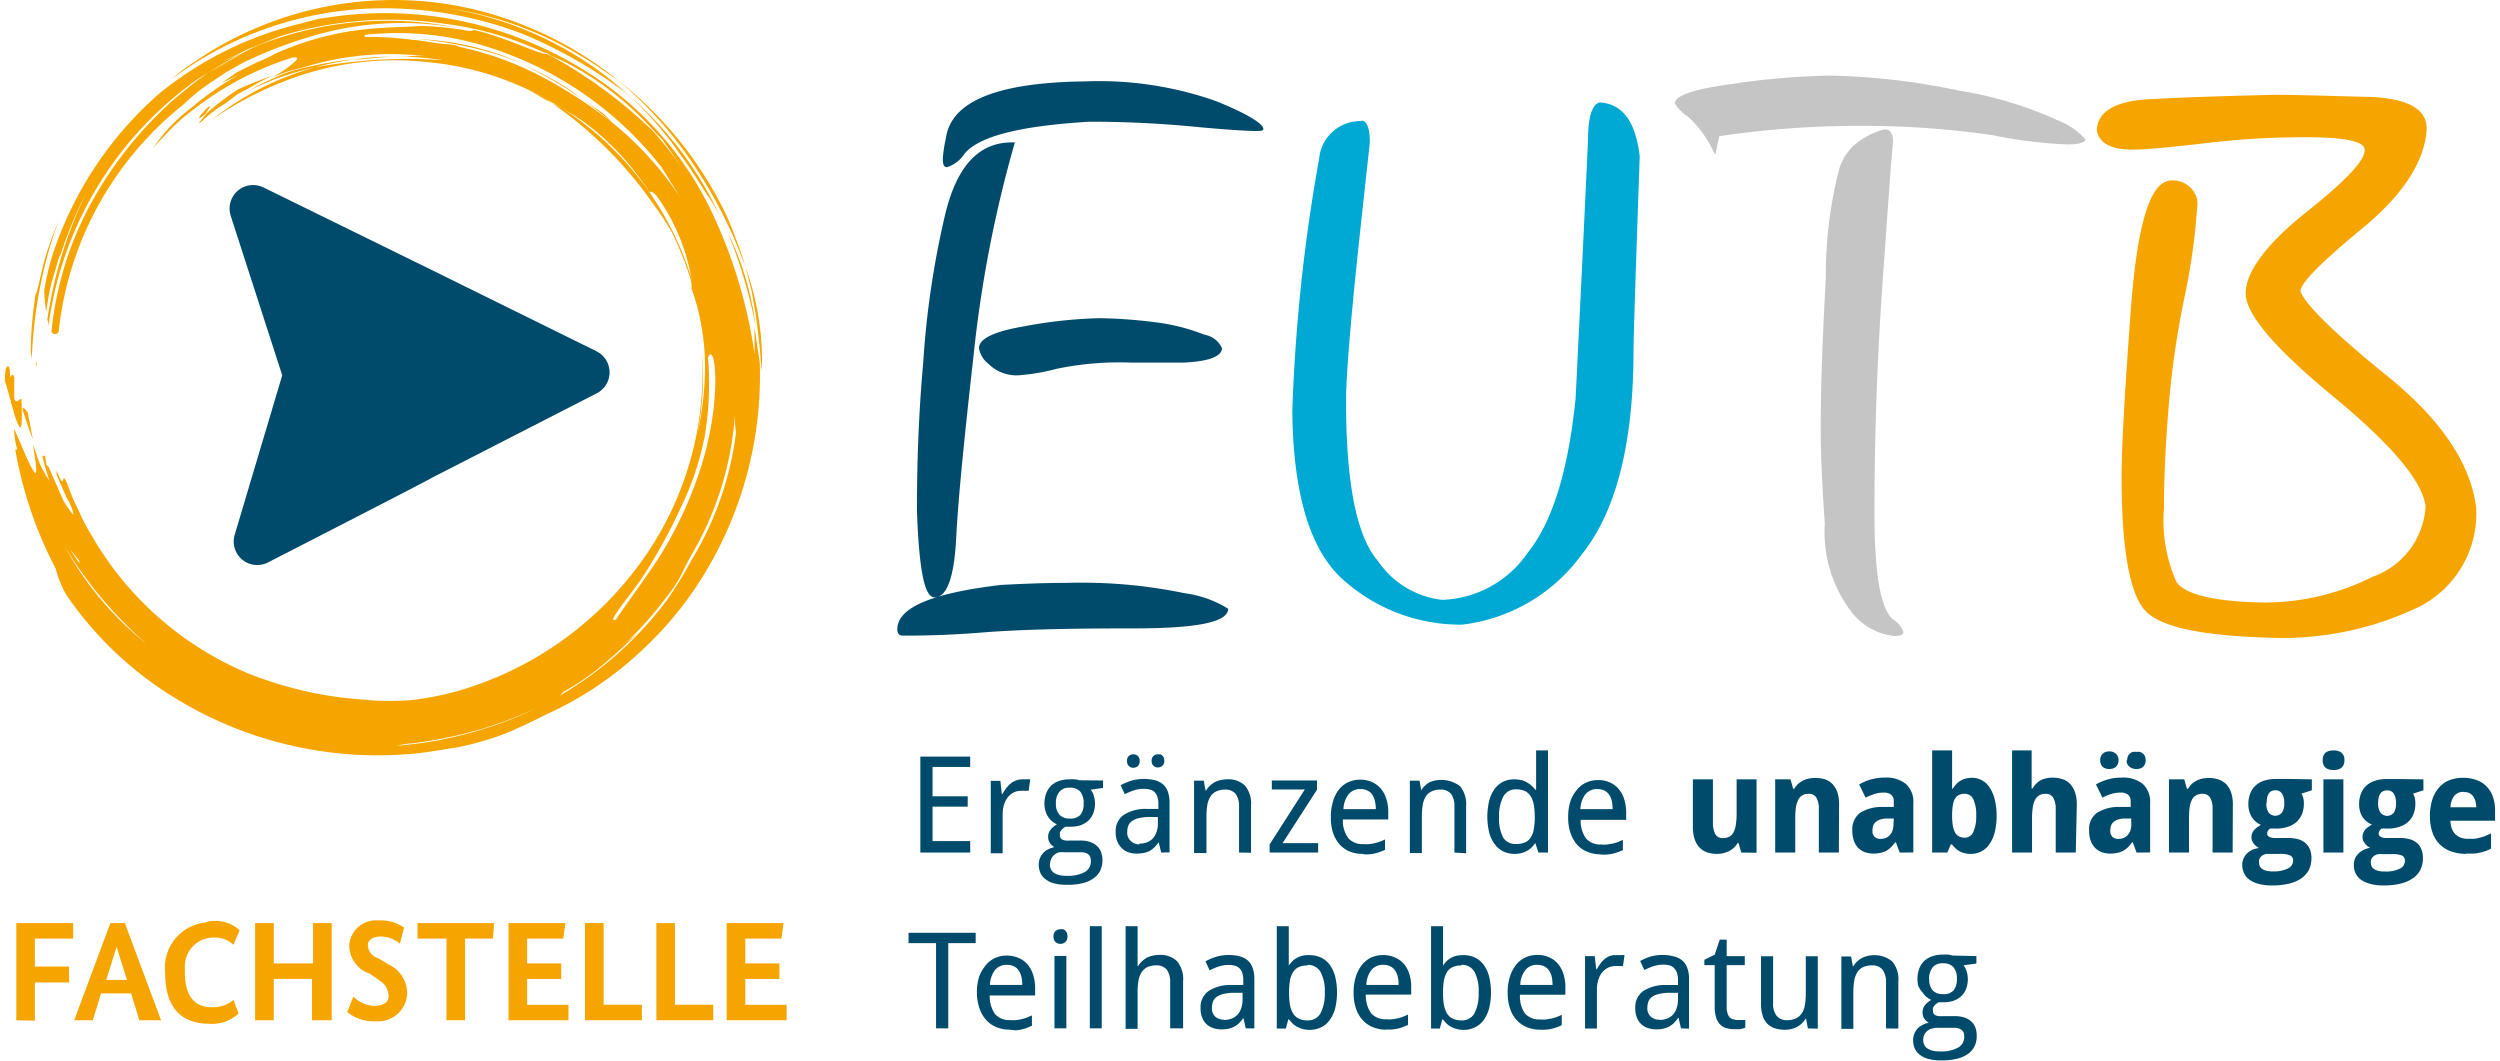<?xml version="1.0" encoding="UTF-8" standalone="no"?><svg xmlns="http://www.w3.org/2000/svg" height="70" style="background-color:#fff" viewBox="0 0 240.82 102.57" width="165"><g transform="translate(0 .01)"><path d="m1.6 38.56c-.2 0-.5.5-.7 0v-2.1c-.2-.5-.3 0-.4 0a3.37 3.37 0 0 0 -.1-1c-.3-.2-.4.3-.4 1.4.4 1.1.8 3.1 1.2 4s.5.7.4-2.3zm1.1 3.9-.5-2.6c-.2-.2-.4-.6-.5-.3.3 1 .6 1.9 1 2.9zm.3-14v-.2a36.26 36.26 0 0 0 -.5 5.74l.1.7a43.77 43.77 0 0 1 2.6-13.4c-.49 1.18-.93 2.38-1.3 3.6s-.5 2.26-.9 3.56z" fill="#f6a500"/><path d="m3 35.06v.5c.1-.5.1-.5 0-.5z" fill="#f6a500"/><path d="m65.4 15.06c.9 1.2 1.7 2.5 2.4 3.6a16.74 16.74 0 0 1 2 3.7 35.12 35.12 0 0 0 -9.4-13.1 34.11 34.11 0 0 1 5 5.8zm7.8 20.8a26.72 26.72 0 0 0 -1.6-10.1l.6 2.3.4 2.3c.2 1.5.4 3 .5 4.6zm-.6-4.3a28.2 28.2 0 0 0 -2.7-9.1 47.34 47.34 0 0 1 2.7 9.1zm-50.1-22.9a24.84 24.84 0 0 0 -3 2.3l-.8 1 .3-.2a13.33 13.33 0 0 1 2.3-1.76l1.2-.9 1.3-.7a21 21 0 0 1 2.1-1.1 34.69 34.69 0 0 0 -3.4 1.36z" fill="#f6a500"/><path d="m19.4 11c1.6-2.34-2 1.66 0 0zm10.6-9.14h.3l1-.2z" fill="#f6a500"/><path d="m54.9 8.86a28.16 28.16 0 0 0 -4.8-2.6 36.88 36.88 0 0 1 8.8 5.74l-1-1c-.7-.54-1.9-1.24-3-2.14zm-38.4-.2a33.28 33.28 0 0 1 13.7-6.8 36.12 36.12 0 0 1 15 .4 36.9 36.9 0 0 1 12.9 5.9 32.54 32.54 0 0 1 9.8 11.4 47.49 47.49 0 0 1 4.6 14.7v-2.6l.5 3.4a36.86 36.86 0 0 1 -5.1 20 34.56 34.56 0 0 1 -6.6 8.1 33.56 33.56 0 0 1 -8.9 5.9c-1 .5-1.8.9-2.7 1.3a23.23 23.23 0 0 1 -2.8 1.1c-1 .3-2.1.6-3.1.8l-3.2.5a37.45 37.45 0 0 1 -25.6-6.2 34.25 34.25 0 0 1 -9.1-9.1 10.8 10.8 0 0 1 -1-2.5 39.1 39.1 0 0 1 -3.9-11.5h.2a6.78 6.78 0 0 1 -.3-2c.5 1.1 1.2 2.9 1.7 3.8s.6.7.1-2.3l.3.8a8.54 8.54 0 0 0 1.3 2.7 23.73 23.73 0 0 1 -.7-2.46c.1.1.2.2.3 0v.2l.1.7c.1.1.1.2.2.2l1.5 3.4c.6.9 1 1.5.9 1.1a4.24 4.24 0 0 0 -.6-1.4l-1-2.3v-.4c.9 2.3.4-.2 1 1.2a20.46 20.46 0 0 0 1.1 2.6 19.75 19.75 0 0 0 1.3 2.5 31.4 31.4 0 0 0 16.1 13.7l.9.3a36.12 36.12 0 0 0 10.3 1.9h-.7a30.85 30.85 0 0 0 4.3 0 31.42 31.42 0 0 0 4.2-.8 33.2 33.2 0 0 0 17.3-11.6 31.3 31.3 0 0 0 6.6-21.3 27.66 27.66 0 0 1 -.8 9.5 28.31 28.31 0 0 1 -1.4 4.1 25.87 25.87 0 0 0 1.4-4.2 29.45 29.45 0 0 0 1.1-8.3 21.82 21.82 0 0 0 -1.3-7.2v-.9a19.2 19.2 0 0 0 -3.4-8.1s-.7-.7-.6-.2a25.89 25.89 0 0 0 -5.6-6.3 18.11 18.11 0 0 0 -2.9-1.9 29 29 0 0 0 -13-4.5 29 29 0 0 0 -14 1.9 34 34 0 0 0 -6.8 3.6 28 28 0 0 1 9.9-5 50.51 50.51 0 0 1 10.2-.8l2.1.1a30 30 0 0 0 -12.3.7 28 28 0 0 0 -6.3 2.2 16.71 16.71 0 0 1 2.3-1.14 10.52 10.52 0 0 1 2.5-.9 39 39 0 0 1 4.8-.9c1.6 0 3.1-.3 4.6-.3h1a7.39 7.39 0 0 1 2.1 0 28.47 28.47 0 0 0 -12.3 1.1 13.25 13.25 0 0 0 -2.8.9l.3-.2a9.27 9.27 0 0 0 1.6-1.1c.5-.4.7-.7 0-.6a29.93 29.93 0 0 0 -9.4 4.9 19.23 19.23 0 0 0 -3 2.7c-.7.7-1.1 1.2-1.1 1.2a16.06 16.06 0 0 1 3.8-4 29.78 29.78 0 0 1 4.6-3.2l-1.8.9 1.5-1.06 2-1a9.76 9.76 0 0 0 1.7-.8 28.47 28.47 0 0 1 10.3-2.5c1.2-.1 2.5-.1 3.8-.2a29.56 29.56 0 0 1 4.2.4 1.7 1.7 0 0 0 1 0c2.7.6 5.5 2 6.8 2.3h.2l.6.3a45.58 45.58 0 0 1 9.7 7.2c1 1.1 1.9 2.3 2.8 3.5l-2-2.8-.7-.7a29.81 29.81 0 0 0 -8.6-6.7l-1.1-.5a2.44 2.44 0 0 1 -.7-.4h-.2a32.12 32.12 0 0 0 -9.6-2.8 36 36 0 0 0 -16.3 1.3c1.2-.5 2.6-.8 3.8-1.2a17.84 17.84 0 0 1 3.9-.7 32.38 32.38 0 0 0 -9.1 2.5l-1.3.5-2.6 1.3 2.4-1.1-2.3 1.3-2.4 1.4a34.85 34.85 0 0 0 -14.5 24 1.66 1.66 0 0 0 -.1-.7 42.28 42.28 0 0 1 3.9-12.54 42.42 42.42 0 0 0 -2.7 6.5v-.2l-.8 2.7a26.47 26.47 0 0 0 -.5 2.8 13.42 13.42 0 0 1 -.2-2 22.57 22.57 0 0 1 .9-3.8 35.34 35.34 0 0 1 10.2-15.3 34.39 34.39 0 0 1 14.9-7.06 32.17 32.17 0 0 0 -13.3 6.7zm-10.2 44.5.9 1.3v-.2a12 12 0 0 0 -.9-1.1zm7.4 9.1a39.37 39.37 0 0 1 -7.9-9.4 31.09 31.09 0 0 0 7.9 9.4zm56.9-22.26a30.73 30.73 0 0 1 -4 13.3 21 21 0 0 0 -1.1 2.1 11.66 11.66 0 0 1 -1.5 2.3 34.22 34.22 0 0 1 -4 4.5l1.2-1c-1.1 1.1-2.2 2.1-3.4 3.1a23.43 23.43 0 0 1 -3.8 2.6 2.83 2.83 0 0 1 -.8.7 44.21 44.21 0 0 1 -6.8 2.8 42.06 42.06 0 0 1 -7.2 1.5c-.5 0-1.6.3-2.6.4a17 17 0 0 1 -3.9-.2h.1c1.1 0 2.1 0 3.2.1a36.91 36.91 0 0 0 9.9-1.6 34.93 34.93 0 0 0 18.1-12.54 42 42 0 0 0 2.4-3.9 31.2 31.2 0 0 0 4.3-12.3 11 11 0 0 1 -.1-1.86zm-2.6-5.44a31.4 31.4 0 0 1 -.3 7.5 28 28 0 0 1 -2.3 6.94 51.14 51.14 0 0 1 -4 7.2c-1.7 2.3-3.2 4.1-2.3 3.7.3-.5.9-1.3 1.6-2.3s1.5-2.1 2.3-3.3a37.91 37.91 0 0 0 4.3-9.1c2.1-6.54 1.4-12.34.7-10.64zm-21.3-28a20.32 20.32 0 0 1 5.2 2.3 34.41 34.41 0 0 0 -5.2-2.3zm16.8 9.6a34.23 34.23 0 0 0 -15-11 29.24 29.24 0 0 0 -13.7-1.8v.2h.5a29.45 29.45 0 0 1 4.2.3h.2c.9.1 1.8.3 2.9.4a3.9 3.9 0 0 1 1.5.3 30.38 30.38 0 0 1 8.1 3 44.74 44.74 0 0 1 6.8 4.5 32.3 32.3 0 0 1 6.3 7zm-39.2-11.7a36.12 36.12 0 0 0 -5.4 3.1c-.7.5-1.3 1-1.9 1.5s-1.2 1-1.8 1.6a37.74 37.74 0 0 0 -7.2 9.6 32.79 32.79 0 0 0 -3.5 11.8.37.37 0 0 0 .48.21h.02c.1 0 .1-.1.2-.2a32.38 32.38 0 0 1 12.1-22l.1-.1a17.82 17.82 0 0 1 2.5-2l1.5-1 1.6-.9a42.88 42.88 0 0 1 7.1-2.7 30.56 30.56 0 0 1 14.1-.6 34 34 0 0 0 -19.9 1.69zm47.3 21.3a24.82 24.82 0 0 0 -1-2.9 23.82 23.82 0 0 0 -1.2-2.8 36.55 36.55 0 0 0 -10.1-12.3 38.47 38.47 0 0 1 7.6 8.6 45.89 45.89 0 0 1 4.7 9.4zm-15.8-20.3c1.2.7 2.3 1.5 3.5 2.3a35.22 35.22 0 0 0 -15-7.1 34 34 0 0 0 -25.8 5.2 18.32 18.32 0 0 0 -2.4 1.8 34.36 34.36 0 0 1 22.8-6.8 37.5 37.5 0 0 1 11.4 2.5 46.18 46.18 0 0 1 9.6 5.5l.6.5a33.77 33.77 0 0 0 -17.9-8.6 33.85 33.85 0 0 1 13.2 4.7zm-29.7-1.8-1.3.5a10.23 10.23 0 0 0 -1.5.7 9.33 9.33 0 0 1 1-.5zm13.4.1h.2a31.11 31.11 0 0 1 4.3.6 31 31 0 0 1 6.1 1.8 27.32 27.32 0 0 0 -10.6-2.4z" fill="#f6a500"/><path d="m50.8 8.76 1.5.9.7.3-1-.6z" fill="#f6a500"/><path d="m66.8 28.36a30.12 30.12 0 0 0 -12.9-17.9l-1-.5a38.82 38.82 0 0 1 9.9 9.9 24.7 24.7 0 0 1 1.7 2.6 32.33 32.33 0 0 1 3.2 11.8 28.47 28.47 0 0 0 -.9-5.8z" fill="#f6a500"/><path d="m24.4 52.36 4.8-16.1-5.2-16.1 16.1 7.9 16.1 7.94-16 8.2c.2-.04-15.8 8.16-15.8 8.16z" fill="#004b6c" stroke="#004b6c" stroke-linecap="round" stroke-linejoin="round" stroke-width="4.55"/><path d="m86.8 61.46c-.3 0-.5-.2-.5-.6 0-2.1 3.3-3.5 10-4.3 1.9-.1 4-.2 6.4-.2a49 49 0 0 1 11.4 1 10.7 10.7 0 0 1 4.2 1.5c0 1.3-3 1.9-9.1 1.9s-11 .1-14.7.4-6.4.3-7.7.3zm10.9-47.8a119.06 119.06 0 0 0 -4 20.5c-.9 8-1.5 13.9-1.7 17.8s-.9 5.8-2.1 5.8c-1 0-1.5-2.8-1.7-8.4 0-5 .2-9.8.6-14.2a86.23 86.23 0 0 1 2.1-14.3c1.1-4.7 3.2-7.1 6.5-7.1h.3zm-4.9 1.2a3.15 3.15 0 0 1 -1.7 1.3c-.3 0-.4-.3-.4-.8a13.6 13.6 0 0 1 .3-2c.5-3.6 5-5.4 13.5-5.5a34 34 0 0 1 12.6 1.9c3 1.2 4.6 2.2 4.6 2.7 0 .2-.3.2-.8.2s-2.6-.1-5.7-.4-6.5-.5-10.3-.5c-6.7.4-10.7 1.4-12.1 3.1zm2.3 20.3a2.38 2.38 0 0 1 -.9-1.5c0-.9 1.4-1.6 4.3-2.1a44.91 44.91 0 0 1 7.4-.8 48.68 48.68 0 0 1 5.4.4 19.1 19.1 0 0 1 4.7 1.2 2.26 2.26 0 0 1 1.7 1.3c0 .8-1.3 1.3-3.8 1.4h-4.9a29.82 29.82 0 0 0 -7.3.6 19.52 19.52 0 0 1 -3.4.6 3.84 3.84 0 0 1 -3.2-1.1z" fill="#004b6c"/><path d="m131.2 11.66c.5 0 .8.7.8 2.1-.7 6.4-1.3 11.8-1.7 16.1s-.6 7.3-.6 8.9c0 7.9 1 13.1 3.1 15.5a8.64 8.64 0 0 0 6.2 3.74 10.45 10.45 0 0 0 8.3-4.6c2.4-3 3.9-8 4.6-14.9.5-10.1.9-18.4 1.2-25 0-2.2.4-3.4 1.1-3.6 2.2.1 3.5 1.8 3.9 5.2-.4 11.4-.6 17.7-.6 18.8 0 9-1.7 15.6-5 19.7a16.69 16.69 0 0 1 -11.6 6.8 17 17 0 0 1 -11.2-4.1c-3.4-2.8-5.1-8.3-5.2-16.5a169.25 169.25 0 0 1 2.6-24.5 4 4 0 0 1 4.1-3.6z" fill="#00a9d3"/><path d="m165.4 15a10.9 10.9 0 0 0 -2.6-3.7 4 4 0 0 1 -1.3-1.3c0-.8 1.9-1.4 5.6-1.9a72.1 72.1 0 0 1 9.4-.8 65.68 65.68 0 0 1 12.5 1.46 36.59 36.59 0 0 1 9.6 2.9 6.73 6.73 0 0 1 2.6 1.8c0 .3-.6.5-1.7.5a45 45 0 0 1 -7.3-.9 87.18 87.18 0 0 0 -12.5-.9 92.38 92.38 0 0 0 -13.9 1zm12 1.3a5.15 5.15 0 0 1 2.3-2.9 6.64 6.64 0 0 1 2.1-.9c.5 0 .8.4.8 1.2-.2 1.9-.5 6.4-1 13.4s-.8 14.6-.8 22.6q0 8.7 1.8 10.2a2.36 2.36 0 0 1 1 1.2c0 .3-.3.4-.9.4a6.13 6.13 0 0 1 -4.1-2.3 12.74 12.74 0 0 1 -2.6-8.6c-.3-4.1-.4-7.2-.4-9.2 0-4.2.2-9.1.5-14.6a40.88 40.88 0 0 1 1.3-10.5z" fill="#c5c5c6"/><path d="m207.9 9.56c3.7-.2 7.5-.3 11.5-.4 2.2 0 5.2.1 9.1.2s5.8 1.2 5.7 3.2c-.2 3-2.2 6.2-6.2 9.5s-6 5.3-6 6.1c.4 1.2 3.2 4 8.4 8.2s8.1 8.5 8.6 12.8a10.13 10.13 0 0 1 -5.5 9.5 30.57 30.57 0 0 1 -14.6 3c-6.4-.2-10.4-1-11.9-2.6s-2.3-5.9-2.3-13q0-4.2.9-16.2c.6-8 1.8-12.1 3.7-12.4a2.42 2.42 0 0 1 2.7 1.8 2.72 2.72 0 0 1 0 .9 60.81 60.81 0 0 1 -1.2 8.5 86 86 0 0 0 -1.5 10.1c-.3 3.5-.5 6.9-.5 10.4a14.55 14.55 0 0 0 1.2 7.1c.8 1.2 3.6 1.9 8.3 2a23.4 23.4 0 0 0 10.7-2.5 7.68 7.68 0 0 0 5.1-6.8c-.3-2.4-3.2-5.9-8.9-10.6s-8.5-8-8.5-10 1.9-4.7 5.8-7.8 5.8-5.1 5.7-6.1q0-1.2-5.7-1.2a81.83 81.83 0 0 0 -9.9.6c-3.4.4-5.7.6-6.8.6-2.1 0-3.3-.6-3.5-1.9.1-1.9 2-2.9 5.6-3z" fill="#f6a500"/><path d="m1.1 98.66v-9.4h5.5v1.5h-3.7v2.7h3.3v1.54h-3.3v3.7zm11.9 0-.8-2.6h-2.9l-.8 2.6h-1.8l3.5-9.4h1.4l3.5 9.4zm-2.2-7.1-1 3.2h2z" fill="#f6a500"/><path d="m20.1 89.06a3.45 3.45 0 0 1 2.6.9l-.6 1.4a2.63 2.63 0 0 0 -1.9-.7 2.78 2.78 0 0 0 -2.8 2.7v.64c0 2.4 1 3.4 2.6 3.4a3.14 3.14 0 0 0 2.1-.7l.5 1.3a3.72 3.72 0 0 1 -2.8 1c-2.5 0-4.3-1.3-4.3-4.9a4.39 4.39 0 0 1 3.82-4.89h.08a1.66 1.66 0 0 1 .7-.15z" fill="#f6a500"/><path d="m31.6 98.66h-1.9v-4h-3.7v4h-1.8v-9.4h1.8v3.9h3.8v-3.9h1.8z" fill="#f6a500"/><path d="m38.2 91.26a2.91 2.91 0 0 0 -1.8-.7c-.9 0-1.3.4-1.3.8a1.38 1.38 0 0 0 1 1.3l1 .6a3.07 3.07 0 0 1 1.8 2.8 2.8 2.8 0 0 1 -2.9 2.7h-.3a4 4 0 0 1 -2.6-.9l.6-1.5a2.86 2.86 0 0 0 2 .9c1 0 1.4-.4 1.4-.9a1.75 1.75 0 0 0 -.8-1.5l-1-.7a2.9 2.9 0 0 1 -2-2.8 2.6 2.6 0 0 1 2.78-2.36h.22a3.86 3.86 0 0 1 2.3.7z" fill="#f6a500"/><path d="m47.2 90.76h-2.7v7.9h-1.8v-7.9h-2.8v-1.5h7.4zm6.8 0h-3.5v2.4h3.3v1.5h-3.3v2.5h4v1.5h-5.8v-9.4h5.5zm3.9-1.5v7.9h3.7v1.5h-5.5v-9.4zm6.9 0v7.9h3.7v1.5h-5.5v-9.4zm10.3 1.5h-3.5v2.4h3.3v1.5h-3.3v2.5h4v1.5h-5.8v-9.4h5.5z" fill="#f6a500"/><g fill="#004b6c"><path d="m93.35 82.44h-4.82v-9.28h4.82v1h-3.64v2.84h3.4v1h-3.4v3.33h3.64z"/><path d="m98.35 75.36h.41a2.67 2.67 0 0 1 .4 0l-.16 1.11h-.36a2 2 0 0 0 -.35 0 1.55 1.55 0 0 0 -.73.16 1.7 1.7 0 0 0 -.57.46 2.24 2.24 0 0 0 -.37.72 3.28 3.28 0 0 0 -.13.94v3.76h-1.15v-7h.93l.14 1.27h.06a5.69 5.69 0 0 1 .33-.52 3.47 3.47 0 0 1 .41-.45 2 2 0 0 1 .5-.31 1.57 1.57 0 0 1 .64-.14zm7.85.11v.72l-1.2.17a1.73 1.73 0 0 1 .3.57 2.59 2.59 0 0 1 .12.78 2.73 2.73 0 0 1 -.15.89 2 2 0 0 1 -.45.71 2.28 2.28 0 0 1 -.74.47 3.08 3.08 0 0 1 -1 .16h-.5a1.64 1.64 0 0 0 -.22.14 1.07 1.07 0 0 0 -.19.18 1.76 1.76 0 0 0 -.14.23.66.66 0 0 0 0 .28.45.45 0 0 0 .07.28.65.65 0 0 0 .21.16 1.08 1.08 0 0 0 .31.07 2.29 2.29 0 0 0 .37 0h1a2.82 2.82 0 0 1 1 .15 1.88 1.88 0 0 1 .66.41 1.38 1.38 0 0 1 .37.6 2.24 2.24 0 0 1 .12.73 2.3 2.3 0 0 1 -.21 1 1.91 1.91 0 0 1 -.63.75 3.09 3.09 0 0 1 -1.08.48 6.08 6.08 0 0 1 -1.53.16 4.77 4.77 0 0 1 -1.19-.13 2.39 2.39 0 0 1 -.84-.39 1.67 1.67 0 0 1 -.51-.61 2 2 0 0 1 -.17-.81 1.7 1.7 0 0 1 .13-.67 1.56 1.56 0 0 1 .33-.5 1.66 1.66 0 0 1 .49-.34 2.27 2.27 0 0 1 .57-.2 1.1 1.1 0 0 1 -.44-.39 1.12 1.12 0 0 1 -.17-.59 1.07 1.07 0 0 1 .21-.67 2.13 2.13 0 0 1 .64-.55 1.77 1.77 0 0 1 -.5-.32 1.82 1.82 0 0 1 -.38-.45 1.86 1.86 0 0 1 -.24-.56 2.23 2.23 0 0 1 -.09-.63 2.83 2.83 0 0 1 .16-1 2 2 0 0 1 .47-.76 2.11 2.11 0 0 1 .77-.47 3.17 3.17 0 0 1 1.06-.16 4 4 0 0 1 .49 0 1.58 1.58 0 0 1 .42.09zm-5.14 8.11a1.11 1.11 0 0 0 .08.44.85.85 0 0 0 .27.35 1.3 1.3 0 0 0 .49.23 2.5 2.5 0 0 0 .77.09 3.41 3.41 0 0 0 1.77-.37 1.16 1.16 0 0 0 .58-1 1.3 1.3 0 0 0 -.07-.48.62.62 0 0 0 -.25-.28 1.25 1.25 0 0 0 -.46-.15h-1.82a2 2 0 0 0 -.42 0 1 1 0 0 0 -.44.19.93.93 0 0 0 -.33.38 1.34 1.34 0 0 0 -.17.6zm.58-5.87a1.55 1.55 0 0 0 .36 1.09 1.31 1.31 0 0 0 1 .35 1.28 1.28 0 0 0 1-.35 1.63 1.63 0 0 0 .32-1.11 1.69 1.69 0 0 0 -.33-1.15 1.28 1.28 0 0 0 -1-.37 1.19 1.19 0 0 0 -1 .38 1.67 1.67 0 0 0 -.35 1.16zm10.18 4.73-.24-1a5 5 0 0 1 -.42.5 3 3 0 0 1 -.45.34 2.11 2.11 0 0 1 -.55.19 3.35 3.35 0 0 1 -.71.07 2.45 2.45 0 0 1 -.81-.13 1.69 1.69 0 0 1 -.64-.41 1.89 1.89 0 0 1 -.43-.65 2.4 2.4 0 0 1 -.15-.92 1.91 1.91 0 0 1 .73-1.6 3.87 3.87 0 0 1 2.24-.61h1.16v-.44a2.13 2.13 0 0 0 -.09-.71 1.17 1.17 0 0 0 -.26-.46.92.92 0 0 0 -.44-.25 2.25 2.25 0 0 0 -.58-.08 2.82 2.82 0 0 0 -1 .15 5.65 5.65 0 0 0 -.88.37l-.4-.87a5.91 5.91 0 0 1 1-.43 4.24 4.24 0 0 1 1.22-.18 4.7 4.7 0 0 1 1.12.13 2.09 2.09 0 0 1 .78.41 1.75 1.75 0 0 1 .46.73 3.16 3.16 0 0 1 .15 1.06v4.77zm-3.3-8.86a.6.6 0 0 1 .18-.49.61.61 0 0 1 .43-.15.66.66 0 0 1 .43.15.64.64 0 0 1 .18.49.63.63 0 0 1 -.18.5.67.67 0 0 1 -.43.16.59.59 0 0 1 -.61-.57.27.27 0 0 1 0-.09zm1.18 8a2.18 2.18 0 0 0 .72-.12 1.62 1.62 0 0 0 .57-.36 1.71 1.71 0 0 0 .37-.62 2.34 2.34 0 0 0 .14-.87v-.61h-.91a4.81 4.81 0 0 0 -1 .13 1.7 1.7 0 0 0 -.61.28 1 1 0 0 0 -.34.44 1.65 1.65 0 0 0 -.1.58 1.06 1.06 0 0 0 .31.86 1.18 1.18 0 0 0 .85.36zm1.2-8a.6.6 0 0 1 .18-.49.61.61 0 0 1 .43-.15h.23a.76.76 0 0 1 .19.12.56.56 0 0 1 .14.2.93.93 0 0 1 .05.29.59.59 0 0 1 -.19.5.67.67 0 0 1 -.42.16.59.59 0 0 1 -.61-.57.27.27 0 0 1 0-.09zm8.45 8.86v-4.44a2 2 0 0 0 -.33-1.24 1.27 1.27 0 0 0 -1-.41 2 2 0 0 0 -.86.17 1.37 1.37 0 0 0 -.56.48 2.3 2.3 0 0 0 -.31.8 6.56 6.56 0 0 0 -.09 1.08v3.61h-1.2v-7h.94l.17.94h.06a2.12 2.12 0 0 1 .38-.47 2.32 2.32 0 0 1 .48-.34 2.11 2.11 0 0 1 .55-.19 2.46 2.46 0 0 1 .6-.07 2.3 2.3 0 0 1 1.75.61 2.72 2.72 0 0 1 .58 1.94v4.55z"/><path d="m127 82.44h-4.69v-.79l3.4-5.31h-3.19v-.87h4.37v.89l-3.33 5.17h3.44z"/><path d="m131.38 82.57a3.48 3.48 0 0 1 -1.28-.21 2.74 2.74 0 0 1 -1-.68 3.32 3.32 0 0 1 -.65-1.12 4.65 4.65 0 0 1 -.22-1.53 5 5 0 0 1 .21-1.54 3.23 3.23 0 0 1 .56-1.13 2.37 2.37 0 0 1 .91-.72 2.65 2.65 0 0 1 1.17-.25 2.75 2.75 0 0 1 1.13.23 2.62 2.62 0 0 1 .85.63 2.83 2.83 0 0 1 .53 1 3.91 3.91 0 0 1 .19 1.27v.72h-4.39a2.88 2.88 0 0 0 .52 1.8 1.79 1.79 0 0 0 1.44.58 3 3 0 0 0 .6 0 4.51 4.51 0 0 0 .53-.09 4.13 4.13 0 0 0 .5-.15 4.25 4.25 0 0 0 .49-.21v1a4.4 4.4 0 0 1 -.5.21 4.13 4.13 0 0 1 -.5.15 4.51 4.51 0 0 1 -.53.08 5.27 5.27 0 0 1 -.56 0zm-.29-6.27a1.41 1.41 0 0 0 -1.14.5 2.42 2.42 0 0 0 -.5 1.44h3.13a3.48 3.48 0 0 0 -.09-.79 2 2 0 0 0 -.26-.62 1.19 1.19 0 0 0 -.47-.39 1.42 1.42 0 0 0 -.67-.14zm9.09 6.14v-4.44a2 2 0 0 0 -.33-1.24 1.27 1.27 0 0 0 -1-.41 2 2 0 0 0 -.87.17 1.37 1.37 0 0 0 -.56.48 2.28 2.28 0 0 0 -.3.8 6.56 6.56 0 0 0 -.09 1.08v3.61h-1.16v-7h.94l.16.94a1.74 1.74 0 0 1 .38-.47 1.94 1.94 0 0 1 .47-.34 3 3 0 0 1 2.9.4 2.72 2.72 0 0 1 .59 1.94v4.55zm7.82-.93a2.69 2.69 0 0 1 -.33.41 2 2 0 0 1 -.43.33 2.21 2.21 0 0 1 -.55.23 2.59 2.59 0 0 1 -.68.09 2.53 2.53 0 0 1 -1.08-.23 2.25 2.25 0 0 1 -.84-.69 3.42 3.42 0 0 1 -.54-1.12 6.63 6.63 0 0 1 0-3.13 3.42 3.42 0 0 1 .54-1.14 2.35 2.35 0 0 1 .84-.69 2.47 2.47 0 0 1 1.07-.21 3 3 0 0 1 .67.08 2.21 2.21 0 0 1 .55.23 2.64 2.64 0 0 1 .78.69h.08v-3.8h1.15v9.88h-.93zm-1.82.1a1.88 1.88 0 0 0 .81-.15 1.16 1.16 0 0 0 .54-.44 2.06 2.06 0 0 0 .31-.75 6.65 6.65 0 0 0 .11-1v-.27a7.3 7.3 0 0 0 -.09-1.14 2.27 2.27 0 0 0 -.29-.84 1.38 1.38 0 0 0 -.55-.52 1.93 1.93 0 0 0 -.85-.17 1.35 1.35 0 0 0 -1.26.69 4 4 0 0 0 -.41 2 3.86 3.86 0 0 0 .41 2 1.37 1.37 0 0 0 1.31.58zm8.14 1a3.22 3.22 0 0 1 -1.27-.24 2.74 2.74 0 0 1 -1-.68 3.47 3.47 0 0 1 -.64-1.12 4.66 4.66 0 0 1 -.23-1.53 5 5 0 0 1 .21-1.54 3.6 3.6 0 0 1 .61-1.1 2.37 2.37 0 0 1 .91-.72 2.65 2.65 0 0 1 1.17-.25 2.6 2.6 0 0 1 1.13.23 2.31 2.31 0 0 1 .85.63 2.7 2.7 0 0 1 .54 1 4.2 4.2 0 0 1 .19 1.27v.72h-4.4a2.9 2.9 0 0 0 .52 1.8 1.82 1.82 0 0 0 1.44.58 3 3 0 0 0 .6 0l.54-.09a4.13 4.13 0 0 0 .5-.15 5 5 0 0 0 .48-.21v1l-.47.19a4.91 4.91 0 0 1 -.51.15 4.51 4.51 0 0 1 -.53.08 4.56 4.56 0 0 1 -.64 0zm-.32-6.31a1.45 1.45 0 0 0 -1.15.5 2.5 2.5 0 0 0 -.49 1.44h3.12a4.15 4.15 0 0 0 -.08-.79 1.8 1.8 0 0 0 -.27-.62 1.16 1.16 0 0 0 -.46-.39 1.55 1.55 0 0 0 -.67-.14zm13.92 6.14-.26-.91h-.1a2 2 0 0 1 -.86.79 3.58 3.58 0 0 1 -.55.19 3.05 3.05 0 0 1 -.6.06 3 3 0 0 1 -.94-.15 1.88 1.88 0 0 1 -.73-.47 2.13 2.13 0 0 1 -.47-.81 3.57 3.57 0 0 1 -.17-1.17v-4.61h1.94v4.15a2.4 2.4 0 0 0 .23 1.15.79.79 0 0 0 .74.38 1.21 1.21 0 0 0 .64-.15 1 1 0 0 0 .4-.45 2.33 2.33 0 0 0 .21-.74 6.73 6.73 0 0 0 .07-1v-3.34h1.93v7.1zm9.44 0h-1.94v-4.15a2.18 2.18 0 0 0 -.23-1.15.8.8 0 0 0 -.74-.38 1.15 1.15 0 0 0 -.63.15 1 1 0 0 0 -.4.45 2.64 2.64 0 0 0 -.22.74 8.39 8.39 0 0 0 -.06 1v3.34h-1.94v-7.08h1.48l.26.91h.11a1.87 1.87 0 0 1 .37-.47 2.27 2.27 0 0 1 1-.51 3.05 3.05 0 0 1 .6-.06 3 3 0 0 1 1 .13 2 2 0 0 1 .73.46 2.27 2.27 0 0 1 .47.81 3.62 3.62 0 0 1 .16 1.18zm5.88 0-.37-1h-.06a5 5 0 0 1 -.42.5 3 3 0 0 1 -.45.34 2.31 2.31 0 0 1 -.56.19 3.35 3.35 0 0 1 -.71.07 2.45 2.45 0 0 1 -.8-.14 1.8 1.8 0 0 1 -.64-.41 1.93 1.93 0 0 1 -.42-.7 2.82 2.82 0 0 1 -.15-1 2 2 0 0 1 .72-1.67 3.85 3.85 0 0 1 2.16-.59h1.13v-.53a.8.8 0 0 0 -.25-.65 1.12 1.12 0 0 0 -.71-.21 3 3 0 0 0 -.89.13 6.77 6.77 0 0 0 -.88.36l-.62-1.28a4.93 4.93 0 0 1 2.53-.66 3 3 0 0 1 2 .62 2.35 2.35 0 0 1 .71 1.89v4.73zm-.57-3.29h-.67a2.05 2.05 0 0 0 -.65.1 1.14 1.14 0 0 0 -.43.24.79.79 0 0 0 -.24.35 1.43 1.43 0 0 0 -.07.46.74.74 0 0 0 .22.63.83.83 0 0 0 .56.19 1.43 1.43 0 0 0 .5-.09 1.05 1.05 0 0 0 .39-.27 1.29 1.29 0 0 0 .27-.45 2.1 2.1 0 0 0 .09-.61zm7.49-3.94a2 2 0 0 1 1.77.93 3.69 3.69 0 0 1 .5 1.15 6.88 6.88 0 0 1 0 3.19 3.49 3.49 0 0 1 -.51 1.15 2.15 2.15 0 0 1 -1.81.94 2.27 2.27 0 0 1 -.63-.08 1.74 1.74 0 0 1 -.49-.2 1.82 1.82 0 0 1 -.38-.29 3.17 3.17 0 0 1 -.3-.34h-.13l-.33.78h-1.47v-9.88h1.93v3.7h.07a2.45 2.45 0 0 1 .31-.41 1.55 1.55 0 0 1 .39-.33 2 2 0 0 1 .51-.23 2.8 2.8 0 0 1 .57-.08zm-.66 1.55a1.12 1.12 0 0 0 -.54.12.84.84 0 0 0 -.37.35 1.72 1.72 0 0 0 -.2.59 6 6 0 0 0 -.08.84v.2a7 7 0 0 0 .06.92 2.25 2.25 0 0 0 .2.67 1 1 0 0 0 .37.41 1.18 1.18 0 0 0 .58.14.88.88 0 0 0 .84-.55 3.66 3.66 0 0 0 .28-1.6 3.53 3.53 0 0 0 -.28-1.57.88.88 0 0 0 -.86-.52zm10.77 5.68h-1.94v-4.15a2.17 2.17 0 0 0 -.24-1.15.81.81 0 0 0 -.73-.38 1.15 1.15 0 0 0 -.63.15 1.11 1.11 0 0 0 -.41.45 2.33 2.33 0 0 0 -.21.74 6.73 6.73 0 0 0 -.07 1v3.34h-1.93v-9.88h1.89v3.68h.1a2 2 0 0 1 .79-.8 2.41 2.41 0 0 1 1.11-.24 2.82 2.82 0 0 1 1 .15 1.75 1.75 0 0 1 .73.46 2.27 2.27 0 0 1 .47.81 3.63 3.63 0 0 1 .17 1.18zm5.88 0-.37-1h-.06a5 5 0 0 1 -.42.5 2.19 2.19 0 0 1 -.46.34 2.11 2.11 0 0 1 -.55.19 3.51 3.51 0 0 1 -.72.07 2.45 2.45 0 0 1 -.8-.14 1.76 1.76 0 0 1 -.63-.41 2.1 2.1 0 0 1 -.43-.7 2.82 2.82 0 0 1 -.15-1 1.93 1.93 0 0 1 .73-1.67 3.85 3.85 0 0 1 2.16-.59h1.13v-.53a.8.8 0 0 0 -.25-.65 1.12 1.12 0 0 0 -.71-.21 3.06 3.06 0 0 0 -.9.13 4.7 4.7 0 0 0 -.87.36l-.63-1.28a5.07 5.07 0 0 1 1.18-.49 4.79 4.79 0 0 1 1.36-.17 3 3 0 0 1 2 .62 2.38 2.38 0 0 1 .7 1.89v4.73zm-3.52-8.92a.83.83 0 0 1 .07-.38.64.64 0 0 1 .19-.27.92.92 0 0 1 .27-.16 1.19 1.19 0 0 1 .7 0 1 1 0 0 1 .28.16.83.83 0 0 1 .19.27.84.84 0 0 1 .08.38 1 1 0 0 1 -.08.37.83.83 0 0 1 -.19.27.76.76 0 0 1 -.28.15 1.19 1.19 0 0 1 -.7 0 .72.72 0 0 1 -.27-.15.64.64 0 0 1 -.19-.27.94.94 0 0 1 -.07-.37zm3 5.63h-.63a2.05 2.05 0 0 0 -.65.1 1.14 1.14 0 0 0 -.43.24.79.79 0 0 0 -.24.35 1.43 1.43 0 0 0 -.07.46.81.81 0 0 0 .21.63.84.84 0 0 0 .57.19 1.37 1.37 0 0 0 .49-.09 1.09 1.09 0 0 0 .4-.27 1.38 1.38 0 0 0 .27-.45 2.1 2.1 0 0 0 .09-.61zm-.39-5.63a.83.83 0 0 1 .07-.38.64.64 0 0 1 .19-.27.78.78 0 0 1 .28-.16 1.09 1.09 0 0 1 .36 0 1 1 0 0 1 .34 0 .78.78 0 0 1 .28.16.6.6 0 0 1 .2.27.83.83 0 0 1 .07.38.94.94 0 0 1 -.07.37.77.77 0 0 1 -.48.42 1.12 1.12 0 0 1 -1-.16.71.71 0 0 1 -.29-.63zm10.2 8.92h-1.94v-4.15a2.18 2.18 0 0 0 -.23-1.15.8.8 0 0 0 -.74-.38 1.15 1.15 0 0 0 -.63.15 1 1 0 0 0 -.41.45 2.33 2.33 0 0 0 -.21.74 8.39 8.39 0 0 0 -.06 1v3.34h-1.94v-7.08h1.48l.26.91h.11a1.87 1.87 0 0 1 .37-.47 2.27 2.27 0 0 1 1-.51 3.05 3.05 0 0 1 .6-.06 2.82 2.82 0 0 1 1 .15 2 2 0 0 1 .73.46 2.36 2.36 0 0 1 .47.81 3.62 3.62 0 0 1 .16 1.18zm7.66-7.08v1.06l-1 .32a1.77 1.77 0 0 1 .18.45 2.73 2.73 0 0 1 .05.5 2.84 2.84 0 0 1 -.17 1 2.21 2.21 0 0 1 -.51.76 2.3 2.3 0 0 1 -.84.49 3.44 3.44 0 0 1 -1.19.18h-.57a1 1 0 0 0 -.2.22.53.53 0 0 0 -.07.28.35.35 0 0 0 .08.22.94.94 0 0 0 .22.12 1.08 1.08 0 0 0 .31.07h1.47a3.57 3.57 0 0 1 .92.12 1.83 1.83 0 0 1 .69.36 1.76 1.76 0 0 1 .44.61 2.25 2.25 0 0 1 .15.89 2.55 2.55 0 0 1 -.24 1.09 2.28 2.28 0 0 1 -.72.82 3.43 3.43 0 0 1 -1.19.52 6.52 6.52 0 0 1 -1.65.18 4.87 4.87 0 0 1 -1.26-.14 2.68 2.68 0 0 1 -.9-.39 1.7 1.7 0 0 1 -.54-.62 1.8 1.8 0 0 1 -.19-.82 1.55 1.55 0 0 1 .14-.67 1.9 1.9 0 0 1 .35-.49 2.48 2.48 0 0 1 .51-.33 3 3 0 0 1 .63-.16 1.4 1.4 0 0 1 -.26-.16 1.36 1.36 0 0 1 -.24-.24 1.22 1.22 0 0 1 -.17-.29.8.8 0 0 1 -.07-.34 1.15 1.15 0 0 1 .06-.37 1 1 0 0 1 .18-.31 1.79 1.79 0 0 1 .28-.27l.39-.26a2 2 0 0 1 -.89-.77 2.41 2.41 0 0 1 -.32-1.26 2.85 2.85 0 0 1 .18-1 2 2 0 0 1 .52-.77 2.11 2.11 0 0 1 .85-.48 3.82 3.82 0 0 1 1.16-.16h1.1zm-5.1 8.08a.81.81 0 0 0 .06.31.78.78 0 0 0 .22.26 1 1 0 0 0 .4.18 2.08 2.08 0 0 0 .61.07 3.07 3.07 0 0 0 1.49-.28.84.84 0 0 0 .51-.75.53.53 0 0 0 -.32-.53 2.6 2.6 0 0 0 -1-.13h-1.26a1 1 0 0 0 -.37.14.87.87 0 0 0 -.27.27.67.67 0 0 0 -.07.46zm.7-5.77a1.55 1.55 0 0 0 .21.89.83.83 0 0 0 1.31 0 1.55 1.55 0 0 0 .21-.89 1.69 1.69 0 0 0 -.2-.91.72.72 0 0 0 -.67-.34c-.56 0-.83.42-.83 1.25zm5.45-4.16a1 1 0 0 1 .08-.46.89.89 0 0 1 .22-.29 1 1 0 0 1 .34-.15 1.63 1.63 0 0 1 .82 0 1 1 0 0 1 .33.15 1.09 1.09 0 0 1 .23.29 1 1 0 0 1 .08.46 1 1 0 0 1 -.08.45.82.82 0 0 1 -.56.45 1.63 1.63 0 0 1 -.82 0 .89.89 0 0 1 -.34-.16.77.77 0 0 1 -.22-.29 1 1 0 0 1 -.08-.45zm2 8.93h-1.93v-7.08h1.93zm7.74-7.08v1.06l-1 .32a1.44 1.44 0 0 1 .17.45 2.07 2.07 0 0 1 .05.5 2.63 2.63 0 0 1 -.17 1 2.06 2.06 0 0 1 -.5.76 2.26 2.26 0 0 1 -.85.49 3.38 3.38 0 0 1 -1.18.18h-.57a.83.83 0 0 0 -.2.22.53.53 0 0 0 -.07.28.27.27 0 0 0 .08.22.72.72 0 0 0 .21.12 1.14 1.14 0 0 0 .32.07h1.47a3.57 3.57 0 0 1 .92.12 1.83 1.83 0 0 1 .69.36 1.48 1.48 0 0 1 .43.61 2.25 2.25 0 0 1 .15.89 2.55 2.55 0 0 1 -.24 1.09 2.28 2.28 0 0 1 -.72.82 3.43 3.43 0 0 1 -1.19.52 6.5 6.5 0 0 1 -1.64.18 4.87 4.87 0 0 1 -1.26-.14 3.05 3.05 0 0 1 -.91-.39 1.7 1.7 0 0 1 -.54-.62 1.81 1.81 0 0 1 -.18-.82 1.7 1.7 0 0 1 .13-.67 1.72 1.72 0 0 1 .36-.49 2.41 2.41 0 0 1 .5-.33 3.93 3.93 0 0 1 .58-.19l-.26-.16a1.31 1.31 0 0 1 -.23-.24 1.75 1.75 0 0 1 -.18-.29 1 1 0 0 1 -.06-.34 1.15 1.15 0 0 1 .06-.37 1.34 1.34 0 0 1 .17-.31 1.86 1.86 0 0 1 .29-.27l.39-.26a2 2 0 0 1 -.91-.73 2.33 2.33 0 0 1 -.33-1.26 2.85 2.85 0 0 1 .18-1 2 2 0 0 1 .52-.77 2.4 2.4 0 0 1 .85-.48 3.85 3.85 0 0 1 1.17-.16h1.1zm-5.08 8.09a.67.67 0 0 0 .07.31.56.56 0 0 0 .22.26 1 1 0 0 0 .4.18 2.08 2.08 0 0 0 .61.07 3.07 3.07 0 0 0 1.49-.27.82.82 0 0 0 .5-.75.52.52 0 0 0 -.31-.53 2.6 2.6 0 0 0 -1-.13h-.89a2.29 2.29 0 0 0 -.37 0 .93.93 0 0 0 -.36.14.9.9 0 0 0 -.28.27.79.79 0 0 0 -.08.45zm.7-5.77a1.55 1.55 0 0 0 .22.89.83.83 0 0 0 1.31 0 1.62 1.62 0 0 0 .2-.89 1.69 1.69 0 0 0 -.2-.91.7.7 0 0 0 -.66-.34c-.58 0-.87.41-.87 1.24zm8.49 4.89a4.42 4.42 0 0 1 -1.4-.23 2.84 2.84 0 0 1 -1.1-.67 2.88 2.88 0 0 1 -.72-1.13 4.59 4.59 0 0 1 -.26-1.6 5.31 5.31 0 0 1 .23-1.63 3.31 3.31 0 0 1 .66-1.17 2.67 2.67 0 0 1 1-.7 3.65 3.65 0 0 1 1.31-.23 3.7 3.7 0 0 1 1.28.21 2.4 2.4 0 0 1 1 .63 2.65 2.65 0 0 1 .61 1 4 4 0 0 1 .21 1.37v.94h-4.32a2.68 2.68 0 0 0 .13.74 1.72 1.72 0 0 0 .33.55 1.51 1.51 0 0 0 .52.34 2 2 0 0 0 .69.12h.61a3.47 3.47 0 0 0 .56-.11 3.74 3.74 0 0 0 .54-.17l.55-.24v1.47a2.94 2.94 0 0 1 -.51.23 4.94 4.94 0 0 1 -.55.15 4.09 4.09 0 0 1 -.61.1c-.22 0-.46 0-.76 0zm-.24-6a1.11 1.11 0 0 0 -.86.36 1.84 1.84 0 0 0 -.39 1.13h2.49a2.33 2.33 0 0 0 -.08-.59 1.77 1.77 0 0 0 -.23-.48 1 1 0 0 0 -.38-.31 1.14 1.14 0 0 0 -.52-.09z"/><path d="m91.23 99.44h-1.18v-8.24h-2.66v-1h6.49v1h-2.65z"/><path d="m97.19 99.57a3.31 3.31 0 0 1 -1.28-.24 2.57 2.57 0 0 1 -1-.69 3 3 0 0 1 -.65-1.11 4.68 4.68 0 0 1 -.26-1.53 5 5 0 0 1 .21-1.54 3.66 3.66 0 0 1 .63-1.1 2.47 2.47 0 0 1 .91-.72 2.88 2.88 0 0 1 2.3 0 2.43 2.43 0 0 1 .86.63 2.83 2.83 0 0 1 .53 1 3.91 3.91 0 0 1 .19 1.27v.72h-4.39a3 3 0 0 0 .51 1.8 1.83 1.83 0 0 0 1.45.58 3 3 0 0 0 .6 0 4.51 4.51 0 0 0 .53-.09 4.13 4.13 0 0 0 .5-.15l.49-.21v1l-.5.21a4.13 4.13 0 0 1 -.5.15 5 5 0 0 1 -.54.08 5.9 5.9 0 0 1 -.59-.06zm-.29-6.27a1.4 1.4 0 0 0 -1.15.5 2.5 2.5 0 0 0 -.49 1.44h3.12a3 3 0 0 0 -.08-.79 1.8 1.8 0 0 0 -.27-.62 1.16 1.16 0 0 0 -.46-.39 1.42 1.42 0 0 0 -.67-.14zm4.51-2.72a.7.7 0 0 1 .19-.55.74.74 0 0 1 .48-.17.57.57 0 0 1 .26 0 .61.61 0 0 1 .22.13.91.91 0 0 1 .15.23 1.13 1.13 0 0 1 .05.32.71.71 0 0 1 -.2.55.7.7 0 0 1 -.48.18.74.74 0 0 1 -.48-.17.72.72 0 0 1 -.19-.52zm1.24 8.86h-1.15v-7h1.15z"/><path d="m106.07 99.44h-1.15v-9.88h1.15z"/><path d="m112.69 99.44v-4.44a2 2 0 0 0 -.33-1.24 1.27 1.27 0 0 0 -1-.41 2.12 2.12 0 0 0 -.86.16 1.4 1.4 0 0 0 -.56.49 2.06 2.06 0 0 0 -.31.8 6.56 6.56 0 0 0 -.09 1.08v3.61h-1.16v-9.93h1.16v3.85h.06a1.91 1.91 0 0 1 .38-.47 2.32 2.32 0 0 1 .48-.34 2.11 2.11 0 0 1 .55-.19 2.46 2.46 0 0 1 .6-.07 2.3 2.3 0 0 1 1.75.61 2.72 2.72 0 0 1 .58 1.94v4.55zm7.31 0-.23-1a5 5 0 0 1 -.42.5 2.11 2.11 0 0 1 -1 .53 3.26 3.26 0 0 1 -.7.07 2.45 2.45 0 0 1 -.81-.13 1.73 1.73 0 0 1 -.64-.38 1.66 1.66 0 0 1 -.42-.65 2.4 2.4 0 0 1 -.15-.92 1.91 1.91 0 0 1 .73-1.6 3.82 3.82 0 0 1 2.23-.61h1.17v-.44a2.13 2.13 0 0 0 -.09-.71 1.08 1.08 0 0 0 -.27-.46 1 1 0 0 0 -.43-.25 2.33 2.33 0 0 0 -.59-.08 3.07 3.07 0 0 0 -1 .15 6.68 6.68 0 0 0 -.87.37l-.41-.87a5.91 5.91 0 0 1 1-.43 4.12 4.12 0 0 1 1.21-.18 4.24 4.24 0 0 1 1.12.13 1.89 1.89 0 0 1 .78.41 1.71 1.71 0 0 1 .46.72 3.27 3.27 0 0 1 .16 1.07v4.77zm-2.12-.81a2.18 2.18 0 0 0 .72-.12 1.62 1.62 0 0 0 .57-.36 1.73 1.73 0 0 0 .38-.62 2.56 2.56 0 0 0 .14-.87v-.66h-.91a4.81 4.81 0 0 0 -1 .13 1.83 1.83 0 0 0 -.62.28 1.09 1.09 0 0 0 -.33.44 1.65 1.65 0 0 0 -.1.58 1.09 1.09 0 0 0 .3.86 1.23 1.23 0 0 0 .82.31zm8.3-6.27a2.7 2.7 0 0 1 1.09.23 2.29 2.29 0 0 1 .83.68 3.37 3.37 0 0 1 .54 1.13 6.63 6.63 0 0 1 0 3.13 3.37 3.37 0 0 1 -.54 1.13 2.14 2.14 0 0 1 -.83.69 2.6 2.6 0 0 1 -2.32-.07 1.92 1.92 0 0 1 -.43-.32 3.9 3.9 0 0 1 -.33-.38h-.08l-.23.88h-.88v-9.9h1.16v3.82a3.29 3.29 0 0 1 .33-.41 1.54 1.54 0 0 1 .43-.33 2.18 2.18 0 0 1 .55-.22 2.46 2.46 0 0 1 .71-.06zm-.22 1a2.07 2.07 0 0 0 -.85.16 1.34 1.34 0 0 0 -.54.49 2.43 2.43 0 0 0 -.3.83 7.45 7.45 0 0 0 -.08 1.16 7.28 7.28 0 0 0 .08 1.14 2.48 2.48 0 0 0 .3.84 1.27 1.27 0 0 0 .54.51 1.82 1.82 0 0 0 .86.18 1.35 1.35 0 0 0 1.26-.69 4 4 0 0 0 .41-2 3.86 3.86 0 0 0 -.41-2 1.41 1.41 0 0 0 -1.23-.68zm7.62 6.21a3.22 3.22 0 0 1 -1.27-.24 2.57 2.57 0 0 1 -1-.69 3 3 0 0 1 -.65-1.11 4.66 4.66 0 0 1 -.23-1.53 5 5 0 0 1 .21-1.54 3.69 3.69 0 0 1 .59-1.15 2.47 2.47 0 0 1 .91-.72 2.88 2.88 0 0 1 2.3 0 2.43 2.43 0 0 1 .86.63 2.83 2.83 0 0 1 .53 1 4 4 0 0 1 .17 1.24v.72h-4.39a3 3 0 0 0 .51 1.8 1.83 1.83 0 0 0 1.45.58 3 3 0 0 0 .6 0 4.51 4.51 0 0 0 .53-.09 4.13 4.13 0 0 0 .5-.15l.49-.21v1l-.5.21a4.13 4.13 0 0 1 -.5.15 5 5 0 0 1 -.54.08 5.43 5.43 0 0 1 -.57 0zm-.28-6.27a1.4 1.4 0 0 0 -1.15.5 2.5 2.5 0 0 0 -.49 1.44h3.12a3 3 0 0 0 -.08-.79 1.8 1.8 0 0 0 -.27-.62 1.16 1.16 0 0 0 -.46-.39 1.42 1.42 0 0 0 -.67-.14zm7.77-.94a2.53 2.53 0 0 1 1.08.23 2.22 2.22 0 0 1 .84.68 3.37 3.37 0 0 1 .54 1.13 6.63 6.63 0 0 1 0 3.13 3.37 3.37 0 0 1 -.54 1.13 2.16 2.16 0 0 1 -.84.69 2.54 2.54 0 0 1 -1.76.15 2.18 2.18 0 0 1 -.55-.22 1.66 1.66 0 0 1 -.43-.32 2.43 2.43 0 0 1 -.33-.38h-.08l-.23.88h-.85v-9.9h1.16v3.82a1.86 1.86 0 0 1 .33-.41 1.7 1.7 0 0 1 .42-.33 2.18 2.18 0 0 1 .55-.22 3.47 3.47 0 0 1 .64-.06zm-.22 1a2.07 2.07 0 0 0 -.85.16 1.31 1.31 0 0 0 -.55.49 2.73 2.73 0 0 0 -.29.83 6.4 6.4 0 0 0 -.08 1.16 6.25 6.25 0 0 0 .08 1.14 2.79 2.79 0 0 0 .29.84 1.29 1.29 0 0 0 .55.51 1.82 1.82 0 0 0 .86.18 1.35 1.35 0 0 0 1.26-.69 4.06 4.06 0 0 0 .4-2 3.85 3.85 0 0 0 -.4-2 1.37 1.37 0 0 0 -1.27-.68zm7.62 6.21a3.22 3.22 0 0 1 -1.27-.24 2.76 2.76 0 0 1 -1-.69 3 3 0 0 1 -.64-1.11 4.66 4.66 0 0 1 -.23-1.53 5 5 0 0 1 .21-1.54 3.69 3.69 0 0 1 .59-1.15 2.37 2.37 0 0 1 .91-.72 2.65 2.65 0 0 1 1.17-.25 2.6 2.6 0 0 1 1.13.23 2.31 2.31 0 0 1 .85.63 2.94 2.94 0 0 1 .54 1 4.19 4.19 0 0 1 .18 1.27v.72h-4.39a2.9 2.9 0 0 0 .48 1.81 1.82 1.82 0 0 0 1.44.58 3 3 0 0 0 .6 0l.54-.09a4.13 4.13 0 0 0 .5-.15 5 5 0 0 0 .48-.21v1a4.25 4.25 0 0 1 -.49.21 4.91 4.91 0 0 1 -.51.15 4.51 4.51 0 0 1 -.53.08c-.16 0-.36.01-.56 0zm-.28-6.27a1.4 1.4 0 0 0 -1.15.5 2.41 2.41 0 0 0 -.49 1.44h3.12a4.15 4.15 0 0 0 -.08-.79 1.8 1.8 0 0 0 -.27-.62 1.23 1.23 0 0 0 -.46-.39 1.55 1.55 0 0 0 -.67-.14zm7.63-.94h.42a2.54 2.54 0 0 1 .39 0l-.15 1.06h-.37a2 2 0 0 0 -.35 0 1.55 1.55 0 0 0 -.73.16 1.7 1.7 0 0 0 -.57.46 2.24 2.24 0 0 0 -.37.72 3.33 3.33 0 0 0 -.13.94v3.76h-1.15v-7h.94l.14 1.27h.05a5.8 5.8 0 0 1 .34-.52 2.15 2.15 0 0 1 .4-.45 1.88 1.88 0 0 1 .51-.31 1.69 1.69 0 0 1 .63-.09zm6.27 7.08-.23-1h-.05a5 5 0 0 1 -.42.5 2.11 2.11 0 0 1 -1 .53 3.26 3.26 0 0 1 -.7.07 2.45 2.45 0 0 1 -.81-.13 1.73 1.73 0 0 1 -.64-.38 1.66 1.66 0 0 1 -.42-.65 2.4 2.4 0 0 1 -.15-.92 1.91 1.91 0 0 1 .73-1.6 3.82 3.82 0 0 1 2.23-.61h1.17v-.44a2.13 2.13 0 0 0 -.09-.71 1.08 1.08 0 0 0 -.27-.46.9.9 0 0 0 -.43-.28 2.33 2.33 0 0 0 -.59-.08 3.37 3.37 0 0 0 -1 .15 6.68 6.68 0 0 0 -.87.37l-.41-.87a5.91 5.91 0 0 1 1-.43 4.39 4.39 0 0 1 2.33 0 1.89 1.89 0 0 1 .78.41 1.71 1.71 0 0 1 .46.72 3 3 0 0 1 .16 1.07v4.77zm-2.09-.81a2.16 2.16 0 0 0 .71-.12 1.62 1.62 0 0 0 .57-.36 1.73 1.73 0 0 0 .38-.62 2.56 2.56 0 0 0 .14-.87v-.66h-.91a4.81 4.81 0 0 0 -1 .13 1.83 1.83 0 0 0 -.62.28 1.09 1.09 0 0 0 -.33.44 1.65 1.65 0 0 0 -.1.58 1.06 1.06 0 0 0 .31.86 1.17 1.17 0 0 0 .87.31zm7.36 0h.95v.74l-.21.08-.28.07h-.64a2.58 2.58 0 0 1 -.73-.11 1.25 1.25 0 0 1 -.58-.35 1.57 1.57 0 0 1 -.38-.66 3.54 3.54 0 0 1 -.14-1.07v-4h-1v-.52l1-.49.49-1.46h.67v1.6h1.75v.87h-1.75v4a1.76 1.76 0 0 0 .2.93.71.71 0 0 0 .65.33zm7 .82-.17-.93h-.06a2.12 2.12 0 0 1 -.38.47 2.14 2.14 0 0 1 -1 .52 3.07 3.07 0 0 1 -.6.07 3.37 3.37 0 0 1 -1-.15 1.75 1.75 0 0 1 -.73-.46 1.82 1.82 0 0 1 -.44-.79 3.71 3.71 0 0 1 -.15-1.15v-4.56h1.17v4.53a1.86 1.86 0 0 0 .34 1.23 1.26 1.26 0 0 0 1 .42 2 2 0 0 0 .86-.17 1.37 1.37 0 0 0 .56-.48 2.07 2.07 0 0 0 .31-.79 6.56 6.56 0 0 0 .09-1.08v-3.66h1.16v7zm7.56 0v-4.45a2 2 0 0 0 -.34-1.24 1.27 1.27 0 0 0 -1-.41 2.12 2.12 0 0 0 -.86.16 1.43 1.43 0 0 0 -.57.49 2.28 2.28 0 0 0 -.3.8 6.56 6.56 0 0 0 -.09 1.08v3.61h-1.16v-7h.94l.17.94h.06a1.74 1.74 0 0 1 .38-.47 1.82 1.82 0 0 1 .48-.34 2.11 2.11 0 0 1 .55-.19 2.74 2.74 0 0 1 2.34.54 2.66 2.66 0 0 1 .59 1.94v4.55zm8.74-7v.72l-1.25.17a1.73 1.73 0 0 1 .3.57 2.59 2.59 0 0 1 .12.78 2.73 2.73 0 0 1 -.15.89 2 2 0 0 1 -.45.71 2.11 2.11 0 0 1 -.75.47 2.83 2.83 0 0 1 -1 .16h-.48l-.21.14a1.07 1.07 0 0 0 -.19.18 1.09 1.09 0 0 0 -.14.23.66.66 0 0 0 0 .28.45.45 0 0 0 .07.28.47.47 0 0 0 .21.16 1.08 1.08 0 0 0 .31.07 2.29 2.29 0 0 0 .37 0h1.12a2.82 2.82 0 0 1 1 .15 1.67 1.67 0 0 1 .67.41 1.44 1.44 0 0 1 .37.6 2.27 2.27 0 0 1 .11.73 2.29 2.29 0 0 1 -.2 1 1.91 1.91 0 0 1 -.63.75 3.09 3.09 0 0 1 -1.08.48 6.08 6.08 0 0 1 -1.53.16 4.77 4.77 0 0 1 -1.19-.13 2.39 2.39 0 0 1 -.84-.39 1.58 1.58 0 0 1 -.51-.61 2 2 0 0 1 -.17-.81 1.65 1.65 0 0 1 .46-1.17 1.66 1.66 0 0 1 .49-.34 2.27 2.27 0 0 1 .57-.2 1.1 1.1 0 0 1 -.44-.39 1.12 1.12 0 0 1 -.17-.59 1.22 1.22 0 0 1 .2-.67 2.25 2.25 0 0 1 .64-.55 2 2 0 0 1 -.87-.77 2 2 0 0 1 -.38-.58 2.72 2.72 0 0 1 -.08-.63 2.83 2.83 0 0 1 .16-1 1.87 1.87 0 0 1 .47-.76 2.11 2.11 0 0 1 .77-.47 3.05 3.05 0 0 1 1.08-.17 4 4 0 0 1 .49 0 3.15 3.15 0 0 1 .42.09zm-5.15 8.11a1.12 1.12 0 0 0 .09.44.85.85 0 0 0 .27.35 1.69 1.69 0 0 0 .49.23 2.5 2.5 0 0 0 .77.09 3.35 3.35 0 0 0 1.76-.37 1.14 1.14 0 0 0 .59-1 1.3 1.3 0 0 0 -.07-.48.64.64 0 0 0 -.26-.28 1.25 1.25 0 0 0 -.46-.15h-1.81a1.76 1.76 0 0 0 -.46.06 1 1 0 0 0 -.44.19 1.12 1.12 0 0 0 -.34.38 1.43 1.43 0 0 0 -.13.54zm.59-5.87a1.55 1.55 0 0 0 .34 1.09 1.31 1.31 0 0 0 1 .35 1.23 1.23 0 0 0 1-.35 1.64 1.64 0 0 0 .33-1.11 1.69 1.69 0 0 0 -.33-1.15 1.28 1.28 0 0 0 -1-.37 1.19 1.19 0 0 0 -1 .38 1.71 1.71 0 0 0 -.35 1.18z"/></g></g></svg>